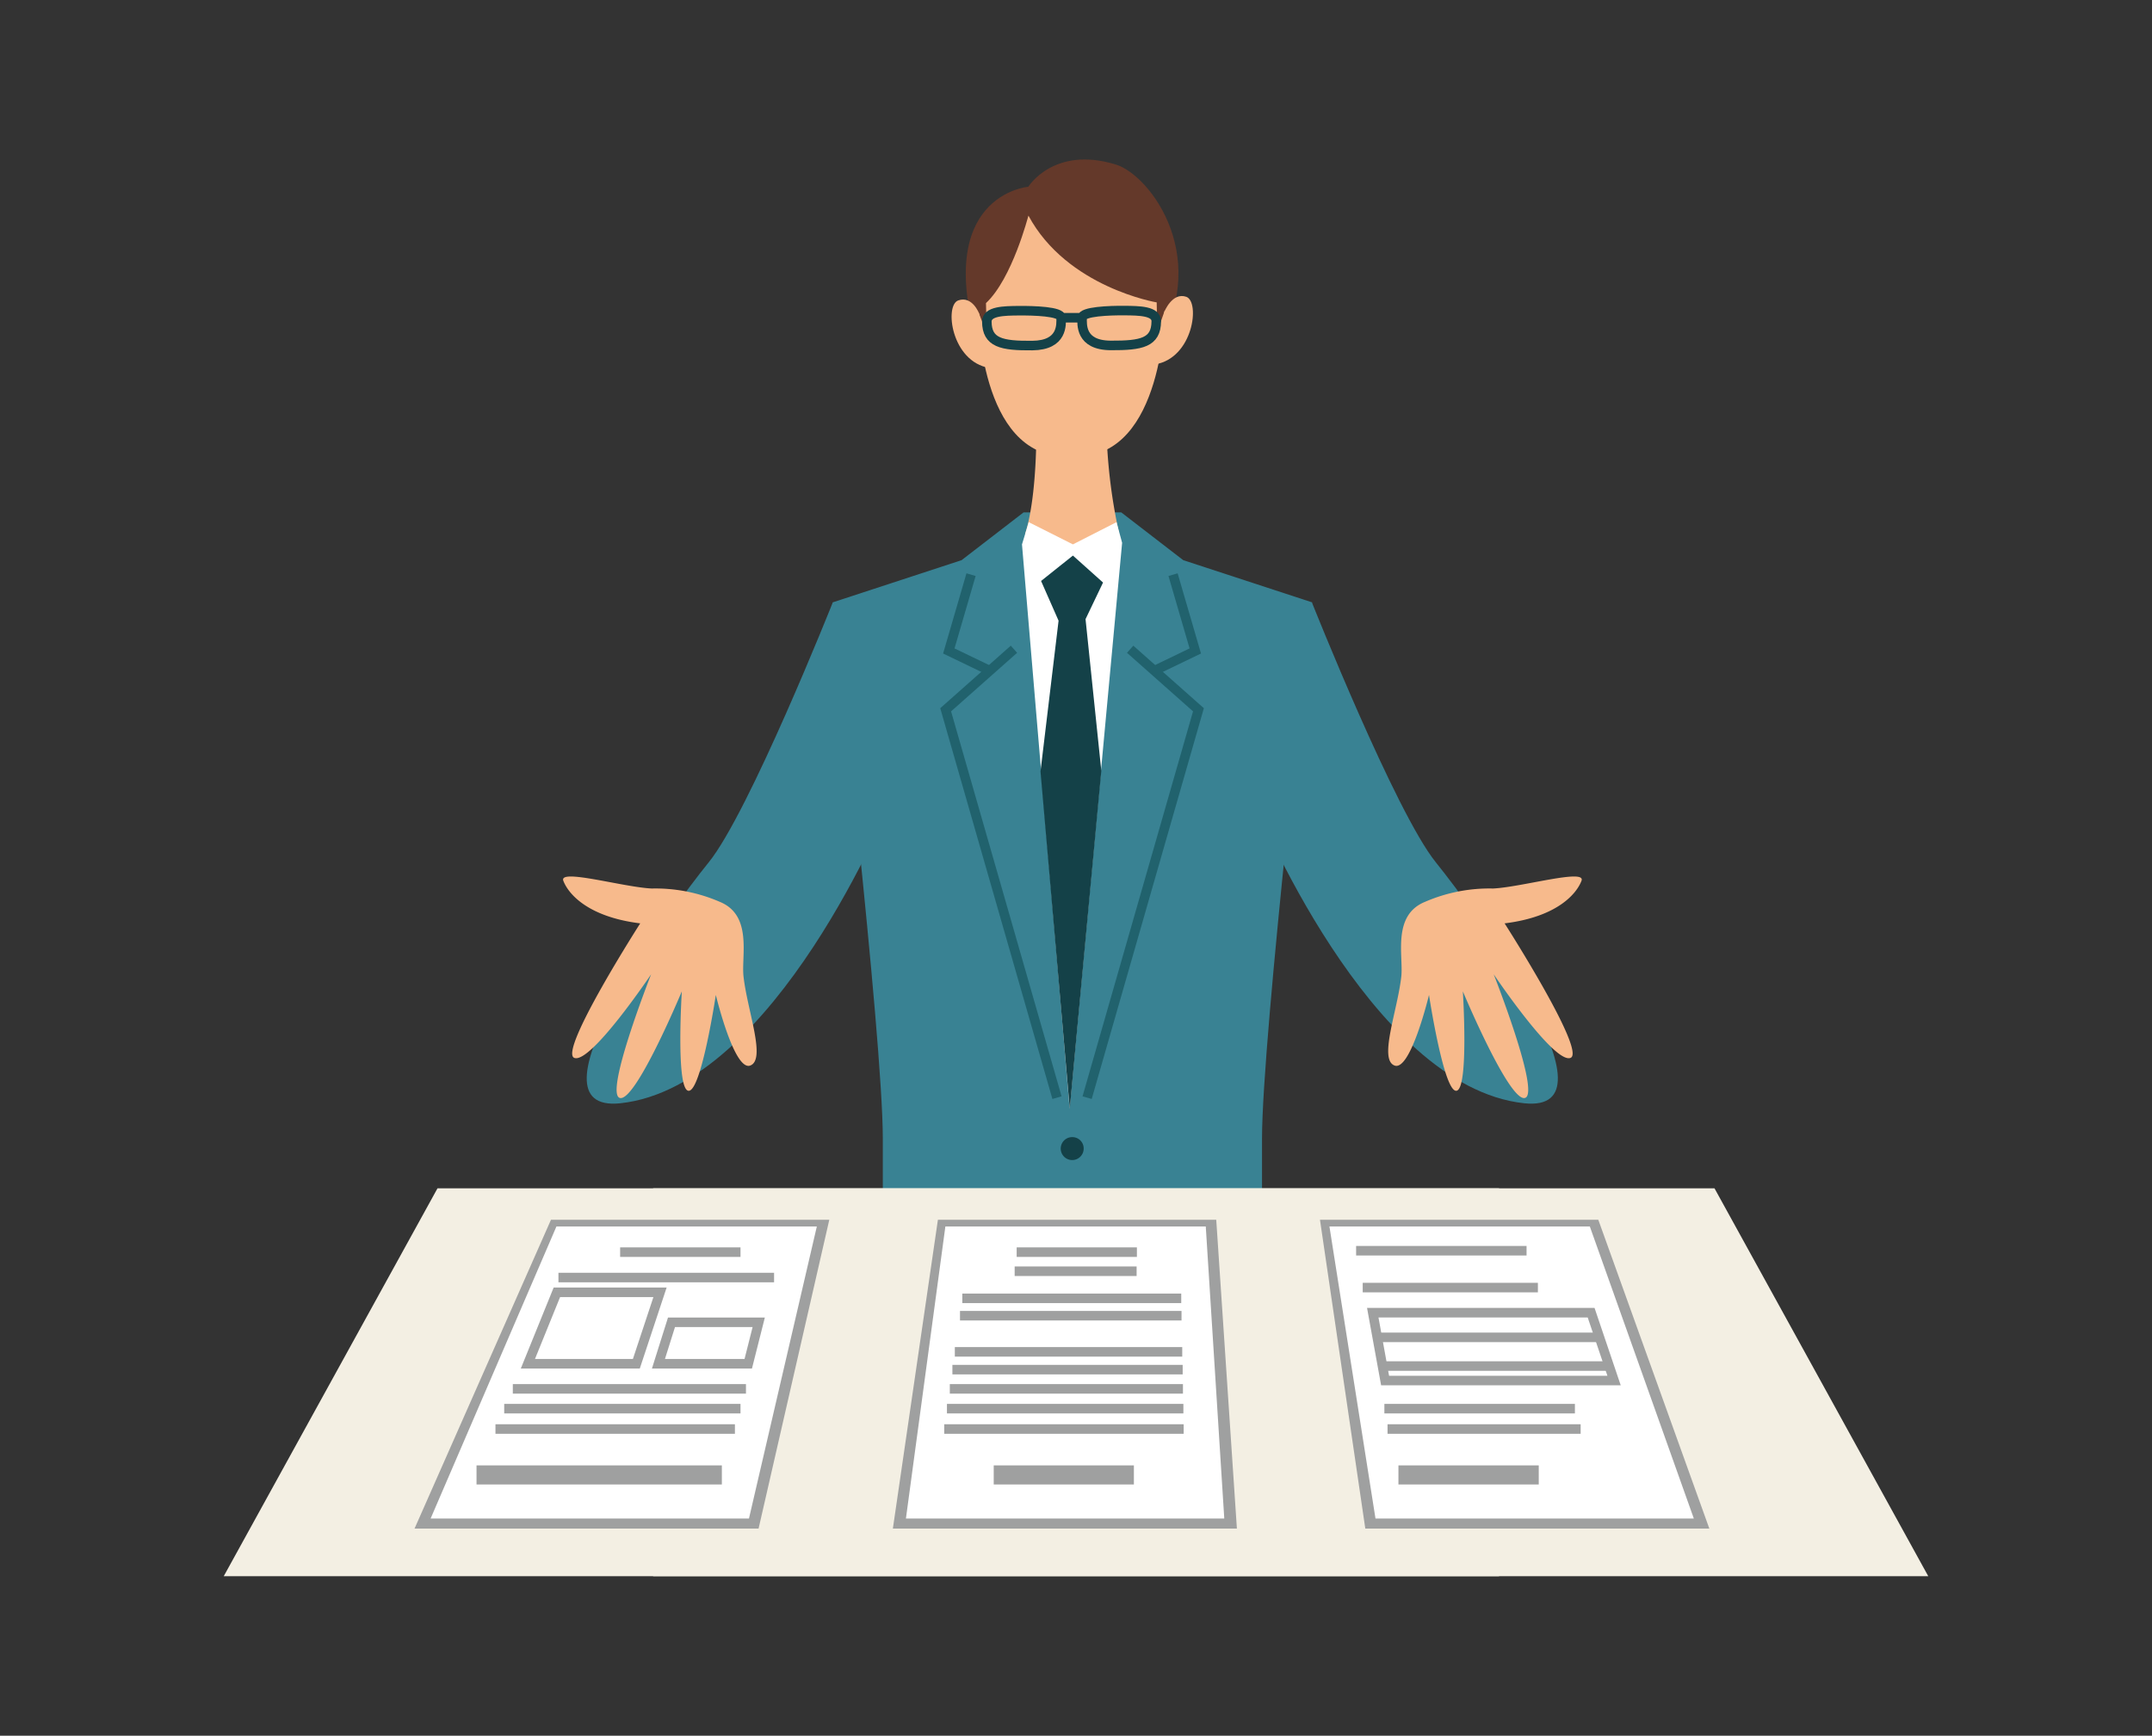 <svg xmlns="http://www.w3.org/2000/svg" width="150" height="121" viewBox="0 0 150 121"><rect x="0" y="0" width="150" height="121" fill="#333333" stroke="none"/><defs><style>.a,.f,.i,.l,.m{fill:none;}.b{fill:#398293;}.c{fill:#64392a;}.d{fill:#286772;}.e{fill:#144148;}.f{stroke:#21626d;}.f,.i,.m{stroke-width:0.665px;}.g{fill:#f7ba8c;}.h{fill:#fff;}.i{stroke:#144148;}.j{fill:#f3efe3;}.k{fill:#9fa0a0;}.l,.m{stroke:#9fa0a0;}.l{stroke-width:1.33px;}</style></defs><g transform="translate(-691 -203)"><rect class="a" width="150" height="121" transform="translate(691 203)"/><g transform="translate(541.145 -169.049)"><path class="b" d="M210.56,415.709l-2.66-1.66s-5.82,14.63-8.65,18.12-13.05,17.53-6.15,16.79c10.81-1.16,18.79-20.95,18.79-20.95Z"/><path class="c" d="M230.18,396.759c4.32-6.52-.1-12.49-2.55-13.24-4.32-1.33-6.1,1.55-6.1,1.55s-6.76.55-3.44,11.3l6.95.4,2.47.04Z"/><rect class="d" width="10.86" height="17.73" transform="translate(219.18 448.509)"/><path class="e" d="M222.64,459.989l2,3.54,2.21-3.77-1.55-5.65-2.44.67Z"/><path class="b" d="M226.74,466.249h11.08v-14.8c0-7.15,3.49-37.409,3.49-37.409l-8.98-2.941-4.32-3.33H221.2l-4.32,3.33-8.98,2.941s3.49,30.26,3.49,37.409v14.8H222.2l2.33-11.14Z"/><path class="e" d="M225.39,452.119a.8.8,0,1,1-.8-.8.79.79,0,0,1,.8.8"/><path class="e" d="M221.88,463.309a.8.8,0,1,1-.8-.8.79.79,0,0,1,.8.8"/><path class="f" d="M217.54,412.109l-1.55,5.32,2.99,1.44"/><path class="f" d="M220.53,417.309l-4.76,4.22,7.76,27.04"/><path class="f" d="M231.62,412.109l1.55,5.32-2.99,1.44"/><path class="f" d="M228.63,417.309l4.76,4.22-7.76,27.04"/><path class="g" d="M222.09,401.469s.11,4.99-.77,7.76c0,0,3.21,3.1,6.54,0a38,38,0,0,1-.89-7.65Z"/><path class="g" d="M218.1,393.9s-.47-1.25-1.45-.91-.49,4.27,2.17,4.71Z"/><path class="g" d="M231.01,393.789s.55-1.39,1.53-1.05.49,4.27-2.17,4.71Z"/><path class="g" d="M218.58,393.179l.05,2.11-.58-1.5s.04,10.07,6.08,10.07h.81c6.03,0,6.11-10.19,6.11-10.19l-.53,1.5-.04-2.04s-6.25-1.04-8.94-6.05c-.01.01-1.12,4.38-2.96,6.1"/><path class="h" d="M221.56,408.449l3.08,1.55,3.04-1.55.39,1.44-3.66,39.46L221.09,410Z"/><path class="e" d="M224.64,410.779l-2.22,1.77,1.22,2.77-1.26,10.51,2.04,23.52,2.2-23.56-1.1-10.58,1.22-2.55Z"/><path class="g" d="M200.03,434.919a11.283,11.283,0,0,0-4.75-.93c-2.02-.1-6.49-1.41-6.16-.54s1.65,2.51,5.36,2.97c0,0-5.74,8.96-4.59,9.38s5.35-5.83,5.35-5.83-3.28,8.32-2.18,8.62,4.32-7.43,4.32-7.43-.43,6.83.46,6.93,1.91-6.68,1.91-6.68,1.28,5.34,2.4,4.92-.2-3.8-.47-6.21c-.16-1.45.64-4.26-1.65-5.2"/><path class="b" d="M238.64,415.709l2.66-1.66s5.82,14.63,8.64,18.12,13.06,17.53,6.15,16.79c-10.81-1.16-18.79-20.95-18.79-20.95Z"/><path class="g" d="M249.18,434.919a11.283,11.283,0,0,1,4.75-.93c2.02-.1,6.49-1.41,6.16-.54s-1.64,2.51-5.36,2.97c0,0,5.74,8.96,4.59,9.38s-5.35-5.83-5.35-5.83,3.28,8.32,2.18,8.62-4.33-7.43-4.33-7.43.43,6.83-.45,6.93-1.91-6.68-1.91-6.68-1.28,5.34-2.4,4.92.2-3.8.47-6.21c.15-1.45-.65-4.26,1.65-5.2"/><path class="i" d="M220.85,393.709c1.07-.01,2.97.05,2.97.49s.14,1.92-2.01,1.94-3.16-.2-3.17-1.67C218.64,393.729,219.84,393.719,220.85,393.709Z"/><path class="i" d="M228.25,393.7c-1.07-.01-2.97.06-2.97.5s-.15,1.92,2,1.93,3.16-.2,3.17-1.68C230.46,393.719,229.26,393.709,228.25,393.7Z"/><line class="i" x2="1.46" transform="translate(223.82 394.199)"/><path class="j" d="M254.34,481.929H165.45l14.9-27.04h73.99Z"/><path class="j" d="M195.38,481.929h88.88l-14.9-27.04H195.38Z"/><path class="k" d="M215.23,457.079h19.4l1.44,21.53H212.09Z"/><path class="h" d="M215.75,457.549H233.9l1.29,20.36H213Z"/><line class="l" x1="9.77" transform="translate(219.12 474.869)"/><line class="m" x1="8.5" transform="translate(220.58 460.669)"/><line class="m" x1="8.38" transform="translate(220.72 459.339)"/><line class="m" x1="16.69" transform="translate(215.67 471.669)"/><line class="m" x1="16.48" transform="translate(215.86 470.249)"/><line class="m" x1="16.25" transform="translate(216.06 468.869)"/><line class="m" x1="16.05" transform="translate(216.24 467.529)"/><line class="m" x1="15.85" transform="translate(216.41 466.289)"/><line class="m" x1="15.44" transform="translate(216.77 463.769)"/><line class="m" x1="15.26" transform="translate(216.93 462.559)"/><path class="k" d="M188.26,457.079h19.4l-4.93,21.53H178.75Z"/><path class="h" d="M188.64,457.549h18.15l-4.73,20.36H179.87Z"/><line class="l" x1="17.1" transform="translate(183.07 474.869)"/><line class="m" x1="8.39" transform="translate(193.08 459.339)"/><line class="m" x1="16.69" transform="translate(184.39 471.669)"/><line class="m" x1="16.47" transform="translate(185 470.249)"/><line class="m" x1="16.25" transform="translate(185.6 468.869)"/><line class="m" x1="15.03" transform="translate(188.78 461.109)"/><path class="k" d="M241.86,457.079h19.4l7.74,21.53H245.02Z"/><path class="h" d="M242.52,457.549h18.15l7.25,20.36H245.73Z"/><line class="l" x1="9.78" transform="translate(247.33 474.869)"/><line class="m" x1="13.46" transform="translate(246.57 471.669)"/><line class="m" x1="13.28" transform="translate(246.35 470.249)"/><line class="m" x1="15.8" transform="translate(246.13 467.279)"/><line class="m" x1="15.49" transform="translate(245.76 465.279)"/><line class="m" x1="12.21" transform="translate(244.84 461.809)"/><line class="m" x1="11.88" transform="translate(244.38 459.239)"/><path class="m" d="M260.76,463.559H245.54l.86,4.73h15.96Z"/><path class="m" d="M195.86,462.139h-7.19l-2.02,4.98h7.56Z"/><path class="m" d="M202.74,464.229h-6.08l-.91,2.89h6.26Z"/></g></g></svg>